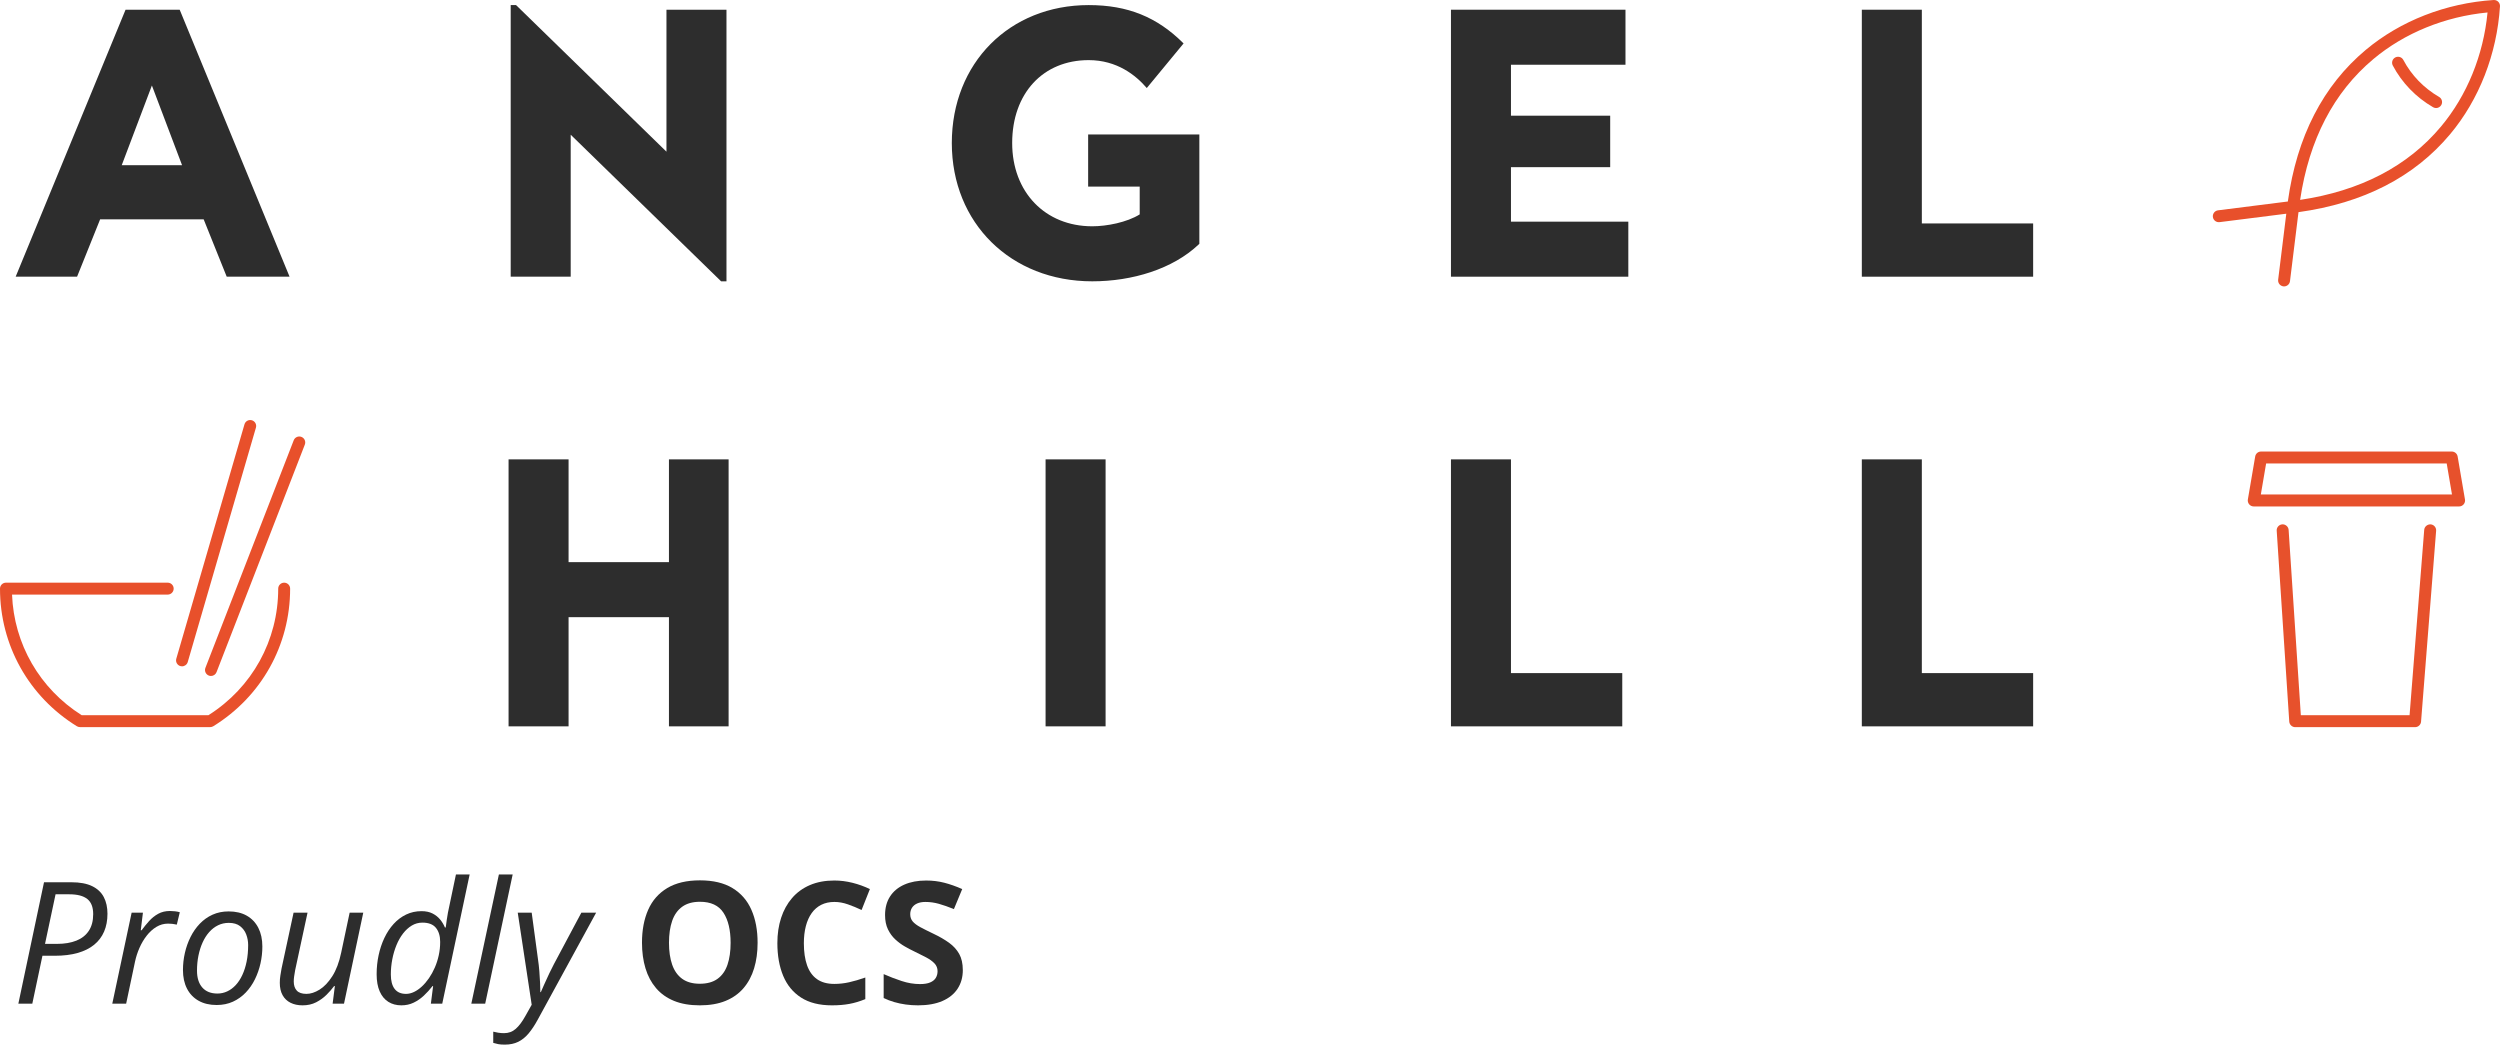 <?xml version="1.0" encoding="UTF-8"?>
<svg id="Layer_1" xmlns="http://www.w3.org/2000/svg" version="1.1" viewBox="0 0 1122.674 473.249">
  <!-- Generator: Adobe Illustrator 29.2.0, SVG Export Plug-In . SVG Version: 2.1.0 Build 108)  -->
  <defs>
    <style>
      .st0 {
        fill: #e7512c;
      }

      .st1 {
        fill: #e8502b;
      }

      .st2 {
        fill: #2d2d2d;
      }
    </style>
  </defs>
  <path class="st2" d="M80.686,4.361h-24.301L7.033,124.256h27.58l10.349-25.749h46.502l10.349,25.749h28.225L80.944,4.98l-.258-.619ZM81.761,74.192h-27.096l13.547-35.8,13.549,35.8Z"/>
  <polygon class="st2" points="256.285 60.5 323.462 125.977 323.83 126.333 326.236 126.333 326.236 4.361 299.287 4.361 299.287 68.117 232.112 2.641 231.744 2.285 229.338 2.285 229.338 124.256 256.285 124.256 256.285 60.5"/>
  <polygon class="st2" points="731.231 99.543 678.528 99.543 678.528 75.068 723.087 75.068 723.087 51.953 678.528 51.953 678.528 29.074 729.955 29.074 729.955 4.361 651.58 4.361 651.58 124.256 731.231 124.256 731.231 99.543"/>
  <polygon class="st2" points="863.038 100.343 863.038 4.361 836.088 4.361 836.088 124.256 913.023 124.256 913.023 100.343 863.038 100.343"/>
  <polygon class="st2" points="255.328 277.154 300.404 277.154 300.404 326.182 327.193 326.182 327.193 206.287 300.404 206.287 300.404 252.441 255.328 252.441 255.328 206.287 228.381 206.287 228.381 326.182 255.328 326.182 255.328 277.154"/>
  <rect class="st2" x="469.537" y="206.287" width="26.949" height="119.895"/>
  <polygon class="st2" points="728.511 302.269 678.526 302.269 678.526 206.287 651.58 206.287 651.58 326.182 728.511 326.182 728.511 302.269"/>
  <polygon class="st2" points="863.036 206.287 836.087 206.287 836.087 326.182 913.024 326.182 913.024 302.269 863.036 302.269 863.036 206.287"/>
  <path class="st2" d="M488.654,83.806h23.154v12.472c-5.761,3.593-14.818,5.341-21.315,5.341-21.168,0-35.954-15.375-35.954-37.391,0-22.268,13.807-37.231,34.357-37.231,12.698,0,21.177,6.788,26.085,12.536l16.526-20.027c-11.875-11.871-25.058-17.221-42.611-17.221-35.614,0-61.466,26.05-61.466,61.944,0,35.985,26.522,62.104,63.063,62.104,18.028,0,36.128-5.542,47.708-16.473l.392-.371v-49.116h-49.94v23.433Z"/>
  <g>
    <path class="st1" d="M81.742,299.227c-.248,0-.499-.035-.749-.107-1.42-.413-2.236-1.898-1.823-3.318l30.619-105.253c.413-1.421,1.896-2.236,3.318-1.823,1.42.413,2.236,1.898,1.823,3.318l-30.619,105.253c-.341,1.17-1.409,1.93-2.569,1.93Z"/>
    <path class="st1" d="M94.739,303.56c-.322,0-.649-.058-.968-.182-1.378-.535-2.062-2.085-1.527-3.464l39.655-102.192c.535-1.377,2.086-2.063,3.464-1.527,1.378.535,2.062,2.085,1.527,3.464l-39.655,102.192c-.411,1.059-1.423,1.709-2.496,1.709Z"/>
    <path class="st1" d="M94.379,326.523h-58.469c-.496,0-.984-.138-1.406-.399C12.898,312.788,0,289.69,0,264.336c0-1.478,1.198-2.677,2.677-2.677h72.636c1.479,0,2.677,1.198,2.677,2.677s-1.198,2.677-2.677,2.677H5.406c.862,22.176,12.399,42.224,31.271,54.158h56.934c19.629-12.412,31.324-33.602,31.324-56.834,0-1.478,1.198-2.677,2.677-2.677s2.677,1.198,2.677,2.677c0,25.354-12.898,48.453-34.503,61.789-.423.261-.91.399-1.406.399Z"/>
  </g>
  <g>
    <path class="st1" d="M1025.71,128.617c-.108,0-.216-.006-.325-.02-1.467-.177-2.514-1.511-2.336-2.979,0,0,1.198-9.912,3.654-29.648-19.75,2.466-29.965,3.788-29.968,3.788-1.467.178-2.809-.846-2.998-2.311-.19-1.467.845-2.808,2.311-2.998,0,0,10.691-1.383,31.353-3.961,4.036-29.131,15.803-52.028,34.991-68.085,15.591-13.047,35.984-21.002,57.421-22.397.77-.053,1.533.235,2.078.784.544.549.831,1.306.776,2.077-1.396,21.431-9.351,41.824-22.398,57.415-16.057,19.188-38.954,30.954-68.085,34.991-2.568,20.623-3.82,30.985-3.821,30.989-.164,1.358-1.319,2.356-2.654,2.356ZM1117.076,5.598c-19.188,1.855-37.276,9.218-51.249,20.911-17.816,14.908-28.878,36.175-32.913,63.25,27.076-4.035,48.341-15.098,63.25-32.914,11.697-13.978,19.063-32.074,20.912-51.248Z"/>
    <path class="st1" d="M1093.978,48.52c-.456,0-.918-.117-1.341-.362-7.741-4.494-14.004-10.974-18.108-18.743-.691-1.307-.191-2.927,1.116-3.617,1.306-.689,2.926-.192,3.617,1.116,3.636,6.88,9.191,12.625,16.063,16.613,1.278.742,1.714,2.381.972,3.66-.497.855-1.395,1.333-2.318,1.333Z"/>
  </g>
  <g>
    <path class="st0" d="M1106.944,224.294l-3.291-19.29c-.222-1.294-1.335-2.234-2.648-2.234h-85.629c-1.316,0-2.426.939-2.64,2.234l-3.291,19.29c-.133.776.088,1.591.591,2.182.51.606,1.258.954,2.049.954h92.213c.797,0,1.546-.348,2.056-.954.503-.59.725-1.406.592-2.182ZM1101.116,222.06h-85.844l2.374-13.921h81.095l2.374,13.921Z"/>
    <path class="st0" d="M1091.525,235.475l-.135-.004c-1.432,0-2.64,1.083-2.75,2.467l-6.575,83.241h-48.832l-5.48-83.204c-.047-.711-.373-1.365-.92-1.841-.493-.43-1.114-.666-1.748-.666-.062,0-.125.003-.188.007-.717.046-1.374.37-1.847.913-.471.539-.703,1.229-.653,1.942l5.636,85.711c.096,1.406,1.275,2.507,2.685,2.507h53.824c1.391,0,2.568-1.085,2.678-2.47l6.767-85.711c.058-.715-.166-1.41-.632-1.956-.464-.546-1.114-.878-1.83-.936Z"/>
  </g>
  <g>
    <path class="st2" d="M8.241,450.722l11.525-54.526h12.271c3.853,0,6.974.584,9.361,1.753,2.387,1.169,4.127,2.81,5.221,4.923s1.642,4.6,1.642,7.459c0,3.009-.504,5.682-1.511,8.019-1.007,2.338-2.505,4.314-4.494,5.931s-4.457,2.841-7.403,3.673c-2.946.834-6.359,1.25-10.238,1.25h-5.557l-4.55,21.52h-6.267ZM20.213,423.868h5.37c3.382,0,6.285-.484,8.709-1.454,2.425-.97,4.289-2.442,5.595-4.42,1.305-1.977,1.958-4.469,1.958-7.478,0-3.133-.883-5.401-2.648-6.807-1.766-1.404-4.451-2.107-8.056-2.107h-6.191l-4.736,22.266Z"/>
    <path class="st2" d="M50.423,450.722l8.69-40.876h5.072l-.97,7.906h.373c1.044-1.417,2.163-2.791,3.356-4.121s2.555-2.418,4.084-3.264c1.529-.845,3.288-1.268,5.277-1.268.746,0,1.504.043,2.275.13.769.088,1.491.231,2.163.43l-1.343,5.557c-.672-.149-1.324-.261-1.958-.336-.635-.074-1.287-.111-1.958-.111-1.891,0-3.644.491-5.259,1.473-1.617.982-3.065,2.294-4.346,3.936-1.28,1.641-2.362,3.468-3.244,5.482-.883,2.014-1.548,4.065-1.995,6.153l-3.991,18.909h-6.229Z"/>
    <path class="st2" d="M97.267,451.319c-3.133,0-5.831-.64-8.094-1.921-2.263-1.28-3.997-3.095-5.203-5.444-1.206-2.351-1.809-5.129-1.809-8.336,0-2.586.286-5.141.858-7.665.571-2.522,1.417-4.91,2.536-7.16,1.118-2.25,2.504-4.239,4.158-5.968,1.653-1.728,3.562-3.083,5.725-4.065,2.163-.981,4.575-1.473,7.235-1.473,3.183,0,5.899.641,8.149,1.921s3.978,3.102,5.185,5.464c1.205,2.362,1.809,5.159,1.809,8.392,0,2.536-.279,5.06-.839,7.57-.56,2.512-1.393,4.893-2.499,7.143-1.106,2.251-2.486,4.239-4.14,5.968-1.654,1.728-3.568,3.09-5.744,4.084s-4.619,1.491-7.328,1.491ZM97.64,446.172c1.541,0,3.008-.323,4.4-.97s2.66-1.585,3.805-2.816c1.143-1.23,2.131-2.734,2.965-4.513.833-1.777,1.478-3.798,1.94-6.061.46-2.262.69-4.749.69-7.459,0-1.616-.286-3.183-.857-4.699-.572-1.517-1.492-2.766-2.76-3.748-1.269-.982-2.959-1.474-5.072-1.474-1.741,0-3.352.36-4.83,1.082-1.48.721-2.804,1.74-3.972,3.058-1.169,1.318-2.158,2.872-2.966,4.662s-1.43,3.755-1.864,5.893c-.435,2.14-.653,4.39-.653,6.751,0,3.258.796,5.787,2.388,7.59,1.591,1.803,3.853,2.704,6.788,2.704Z"/>
    <path class="st2" d="M135.869,451.468c-2.064,0-3.866-.386-5.408-1.156s-2.728-1.908-3.562-3.412c-.833-1.505-1.249-3.351-1.249-5.539,0-1.094.08-2.156.242-3.188.161-1.031.342-2.107.541-3.227l5.407-25.1h6.267l-5.558,25.809c-.199,1.069-.354,2.021-.466,2.853-.112.833-.168,1.572-.168,2.219,0,1.766.453,3.14,1.361,4.121.907.982,2.356,1.474,4.345,1.474,1.865,0,3.823-.635,5.874-1.902,2.052-1.269,3.953-3.264,5.706-5.986s3.09-6.259,4.01-10.61l3.805-17.977h6.116l-8.652,40.876h-5.11l1.007-7.906h-.335c-.945,1.293-2.089,2.604-3.432,3.935s-2.897,2.449-4.662,3.356-3.792,1.361-6.079,1.361Z"/>
    <path class="st2" d="M180.251,451.468c-2.238,0-4.19-.522-5.856-1.566-1.666-1.044-2.959-2.604-3.879-4.681s-1.38-4.655-1.38-7.739c0-2.934.298-5.786.895-8.56.597-2.772,1.46-5.352,2.592-7.738,1.131-2.388,2.518-4.481,4.158-6.285,1.642-1.802,3.512-3.207,5.613-4.214,2.101-1.007,4.406-1.511,6.918-1.511,1.915,0,3.556.349,4.924,1.044,1.367.697,2.504,1.599,3.412,2.704.907,1.107,1.623,2.294,2.144,3.562h.373c.149-1.144.299-2.257.447-3.339.149-1.081.33-2.182.541-3.3.211-1.119.453-2.275.728-3.469l2.872-13.688h6.153l-12.308,58.032h-5.109l1.007-7.906h-.261c-1.193,1.542-2.493,2.971-3.897,4.289-1.405,1.318-2.94,2.374-4.606,3.17s-3.493,1.193-5.482,1.193ZM182.34,446.322c1.168,0,2.356-.286,3.562-.858,1.206-.571,2.381-1.386,3.524-2.442s2.213-2.307,3.207-3.748c.995-1.442,1.871-3.034,2.63-4.774.758-1.74,1.349-3.58,1.772-5.519s.634-3.94.634-6.005c0-2.636-.634-4.736-1.901-6.303-1.269-1.566-3.295-2.35-6.08-2.35-1.715,0-3.301.435-4.755,1.305-1.454.871-2.767,2.064-3.935,3.581-1.169,1.517-2.157,3.263-2.965,5.239-.809,1.978-1.431,4.091-1.865,6.341-.435,2.251-.652,4.519-.652,6.807,0,2.859.571,5.029,1.715,6.508,1.144,1.48,2.848,2.22,5.11,2.22Z"/>
    <path class="st2" d="M211.655,450.722l12.382-58.032h6.191l-12.345,58.032h-6.229Z"/>
    <path class="st2" d="M226.685,469.11c-1.218,0-2.206-.075-2.965-.225-.759-.148-1.498-.335-2.22-.559v-5.035c.672.174,1.418.329,2.238.466s1.691.205,2.61.205c2.039,0,3.792-.646,5.259-1.94s2.897-3.195,4.289-5.706l2.872-5.109-6.266-41.361h6.266l2.834,20.997c.249,1.642.448,3.4.597,5.277.149,1.878.262,3.655.336,5.334.075,1.678.112,3.039.112,4.084h.224c.348-.821.87-2.008,1.566-3.562.695-1.554,1.441-3.176,2.237-4.867.796-1.69,1.505-3.107,2.126-4.251l12.271-23.012h6.639l-26.182,47.963c-1.343,2.485-2.717,4.568-4.121,6.247-1.405,1.678-2.965,2.939-4.681,3.785-1.716.845-3.729,1.269-6.042,1.269Z"/>
    <path class="st2" d="M340.214,423.384c0,4.202-.522,8.025-1.566,11.469-1.044,3.444-2.629,6.409-4.755,8.895-2.126,2.487-4.818,4.396-8.075,5.726-3.258,1.33-7.111,1.995-11.562,1.995s-8.305-.665-11.562-1.995c-3.258-1.33-5.949-3.238-8.075-5.726-2.126-2.485-3.711-5.457-4.755-8.913-1.045-3.456-1.566-7.298-1.566-11.524,0-5.644.926-10.56,2.778-14.751,1.852-4.189,4.705-7.44,8.56-9.753,3.853-2.312,8.752-3.469,14.694-3.469,5.918,0,10.785,1.156,14.602,3.469s6.651,5.57,8.504,9.771c1.852,4.202,2.778,9.138,2.778,14.807ZM300.42,423.384c0,3.805.478,7.08,1.435,9.827.957,2.748,2.455,4.861,4.494,6.341s4.675,2.219,7.907,2.219c3.282,0,5.942-.739,7.981-2.219,2.038-1.48,3.524-3.593,4.457-6.341.933-2.747,1.398-6.022,1.398-9.827,0-5.719-1.069-10.219-3.208-13.501s-5.656-4.923-10.555-4.923c-3.257,0-5.911.739-7.963,2.219-2.051,1.48-3.556,3.593-4.513,6.34-.957,2.748-1.435,6.036-1.435,9.865Z"/>
    <path class="st2" d="M374.676,405.034c-2.213,0-4.171.429-5.874,1.286-1.703.858-3.133,2.096-4.289,3.712s-2.033,3.567-2.63,5.856c-.597,2.287-.894,4.861-.894,7.72,0,3.854.478,7.143,1.435,9.865s2.443,4.799,4.457,6.229,4.612,2.144,7.795,2.144c2.213,0,4.432-.248,6.657-.746,2.226-.497,4.644-1.206,7.254-2.126v9.697c-2.412.994-4.786,1.71-7.123,2.144-2.338.435-4.961.652-7.87.652-5.619,0-10.237-1.162-13.855-3.487-3.617-2.324-6.297-5.581-8.037-9.771-1.74-4.189-2.61-9.082-2.61-14.676,0-4.127.56-7.907,1.678-11.338,1.119-3.432,2.761-6.402,4.924-8.914,2.163-2.511,4.835-4.45,8.019-5.818,3.183-1.367,6.837-2.051,10.965-2.051,2.71,0,5.427.342,8.149,1.025s5.327,1.622,7.814,2.815l-3.729,9.398c-2.039-.97-4.091-1.815-6.154-2.536-2.063-.721-4.09-1.081-6.079-1.081Z"/>
    <path class="st2" d="M432.374,435.58c0,3.232-.783,6.042-2.35,8.429s-3.848,4.228-6.844,5.519c-2.996,1.293-6.633,1.94-10.909,1.94-1.89,0-3.736-.125-5.538-.373-1.804-.249-3.531-.615-5.185-1.1-1.653-.485-3.226-1.088-4.718-1.81v-10.741c2.586,1.145,5.271,2.176,8.056,3.096s5.545,1.38,8.28,1.38c1.889,0,3.412-.248,4.568-.746,1.156-.497,1.995-1.181,2.518-2.051s.783-1.865.783-2.984c0-1.367-.46-2.536-1.38-3.506s-2.182-1.877-3.785-2.723c-1.605-.845-3.413-1.752-5.427-2.722-1.269-.598-2.648-1.324-4.14-2.183-1.492-.857-2.909-1.907-4.252-3.151-1.343-1.243-2.443-2.753-3.301-4.531-.858-1.777-1.287-3.91-1.287-6.396,0-3.257.746-6.042,2.238-8.354,1.491-2.312,3.623-4.084,6.396-5.314,2.772-1.23,6.047-1.846,9.827-1.846,2.834,0,5.538.329,8.112.988,2.573.659,5.264,1.609,8.074,2.853l-3.729,8.988c-2.512-1.019-4.762-1.809-6.751-2.368s-4.016-.839-6.079-.839c-1.442,0-2.673.231-3.692.69-1.02.461-1.79,1.107-2.312,1.94-.521.834-.783,1.797-.783,2.891,0,1.293.379,2.381,1.138,3.264.758.883,1.902,1.734,3.432,2.555,1.528.82,3.437,1.778,5.725,2.872,2.784,1.318,5.166,2.691,7.143,4.121s3.499,3.108,4.568,5.035,1.603,4.32,1.603,7.18Z"/>
  </g>
</svg>